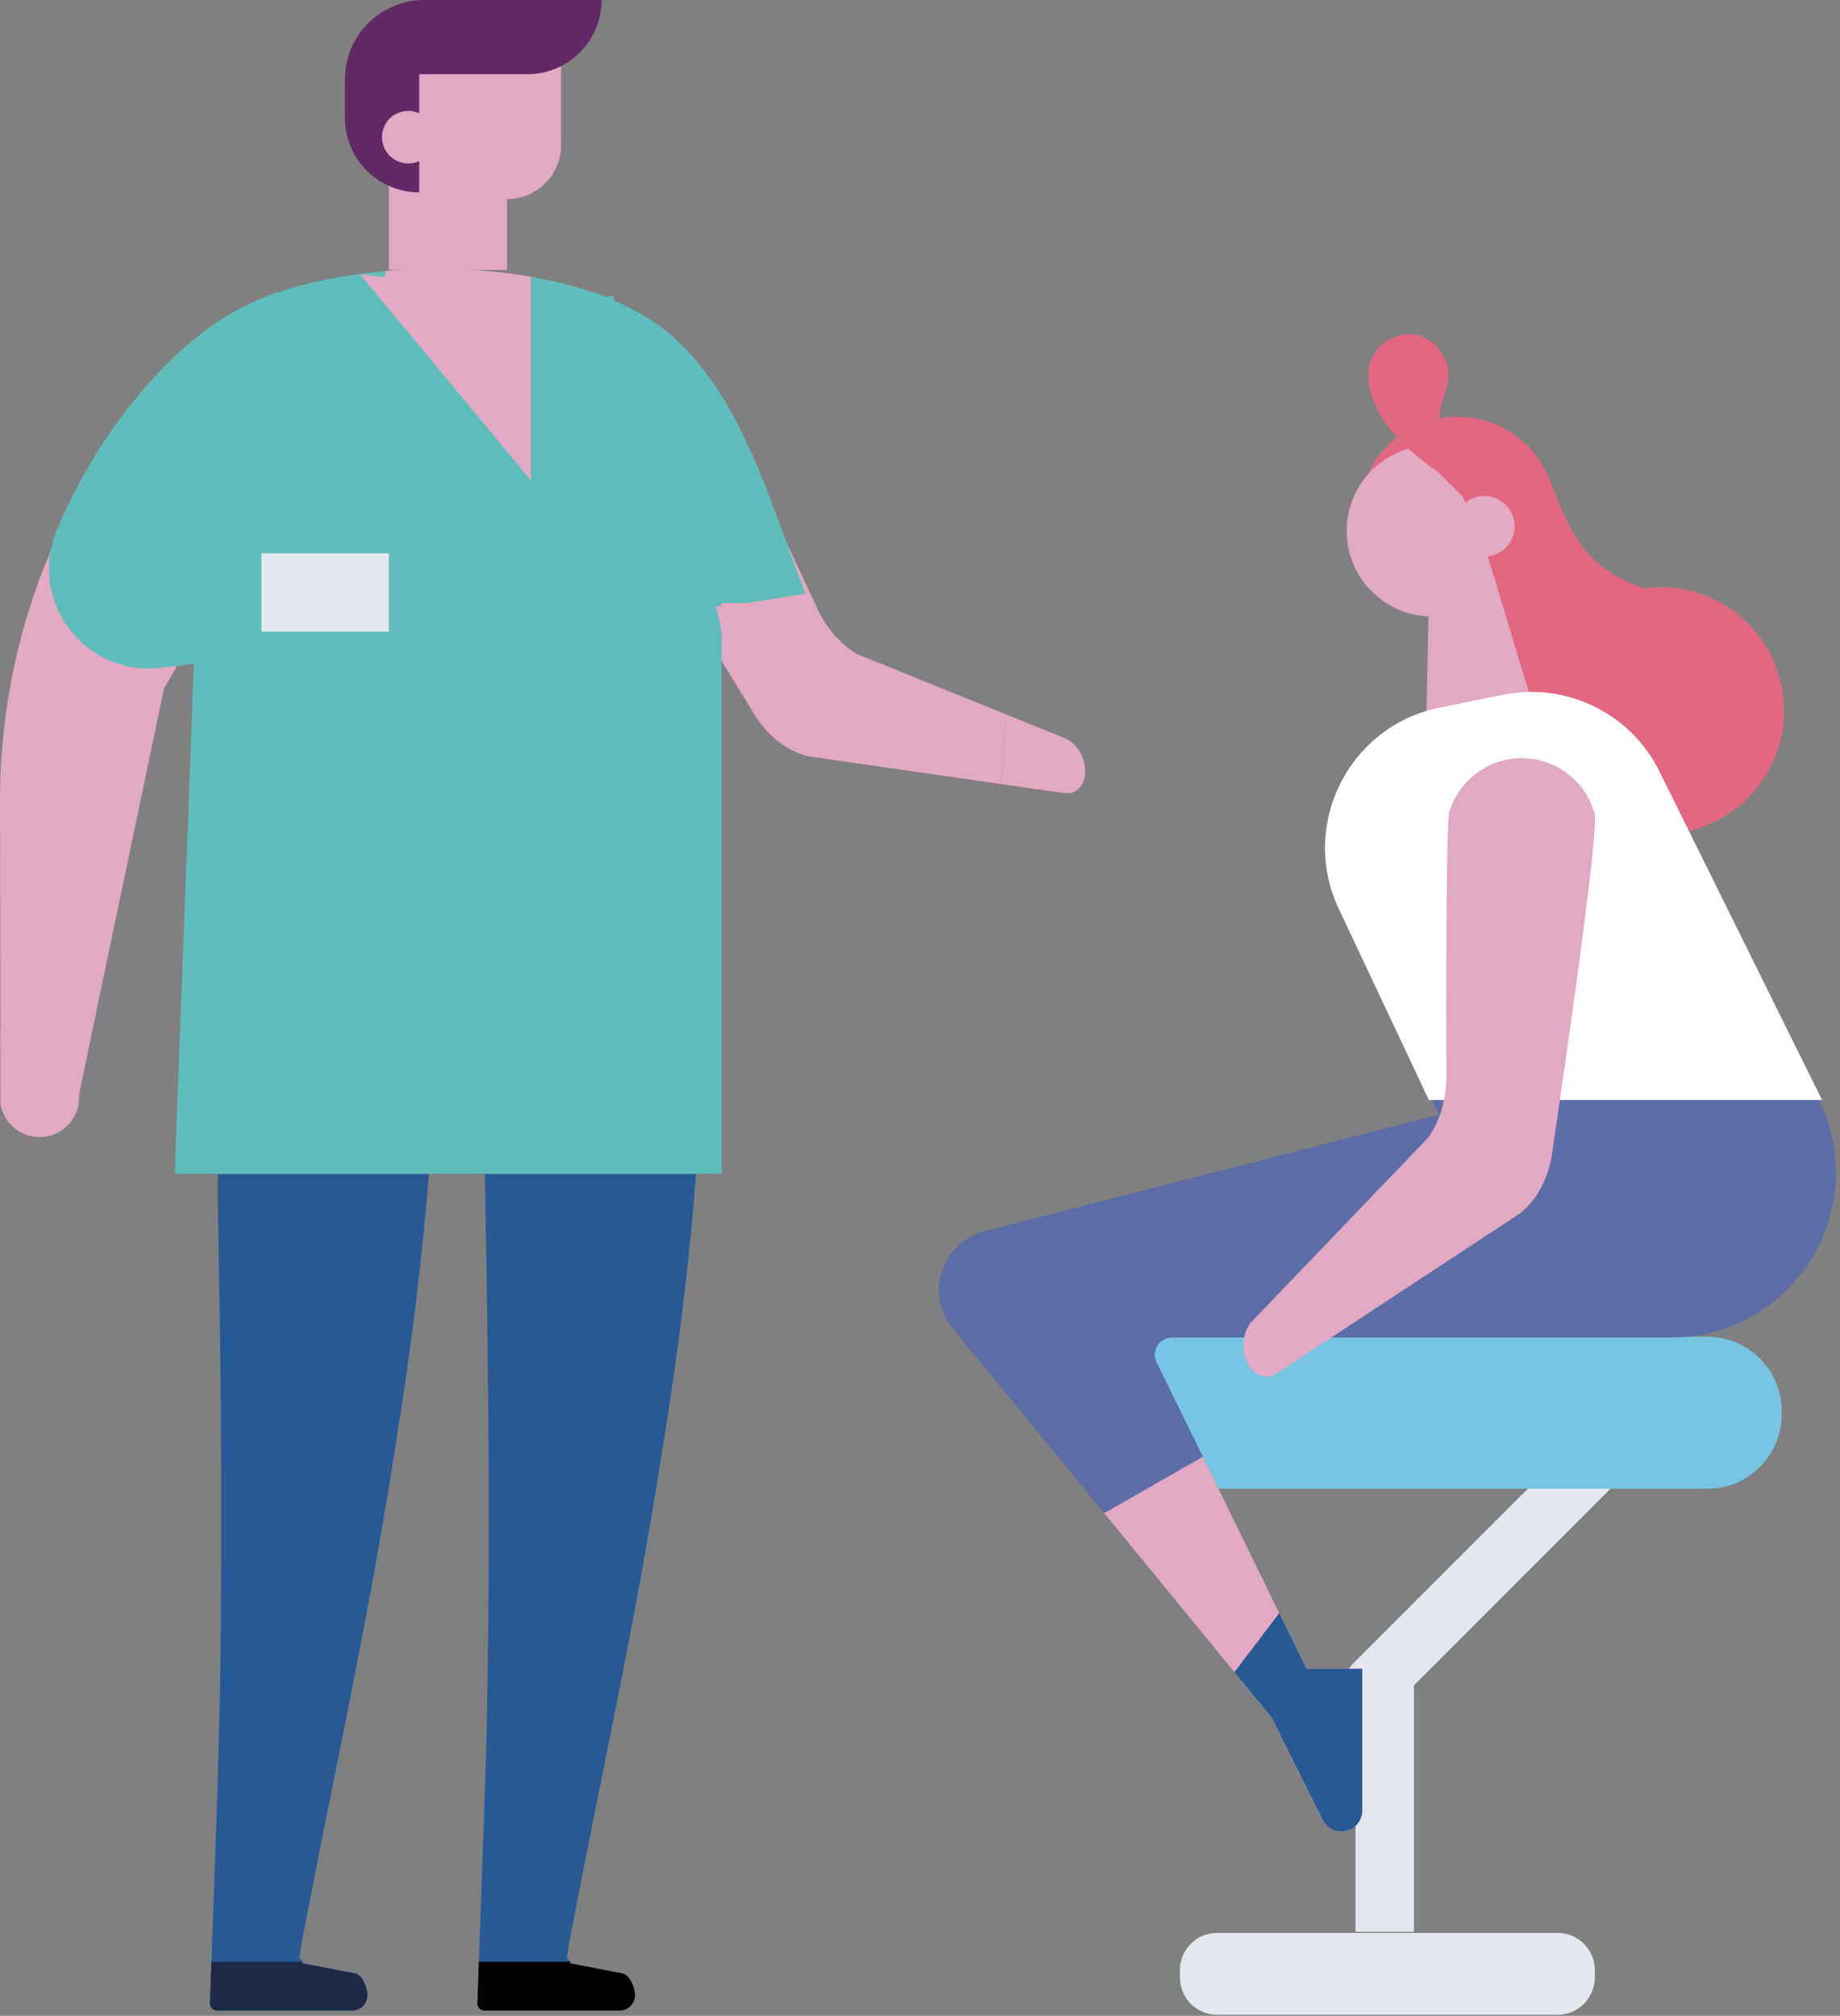 <svg xmlns="http://www.w3.org/2000/svg" width="347" height="380" viewBox="0 0 347 380"><rect x="0" y="0" width="347" height="380" fill="#808080" stroke="none"/><g><g><g><g><path fill="#275995" d="M39.59 377.628a1.338 1.338 0 0 0 1.341 1.366h25.492c.796 0 1.51-.321 2.026-.837a2.853 2.853 0 0 0 .839-2.037c0-1.341-.923-3.798-2.25-4.09l-10.034-1.942.111-.291-.196-.28c-.195-.21-.445-.405-.445-.405l.25-1.927c.168-.88.336-1.772.502-2.664 4.516-23.716 9.63-47.292 13.865-71.104 1.51-8.474 2.908-16.96 4.207-25.46.252-1.508.49-3.03.712-4.537.755-5.136 1.467-10.3 2.125-15.465.028-.336.07-.672.124-.993.351-2.832.673-5.652.98-8.459.084-.64.139-1.27.21-1.883.35-3.252.683-6.491.963-9.729.336-3.573.63-7.146.853-10.72.07-.978.14-5.848.196-6.84.027-.279.042-.558.057-.837h9.669c.057 2.68.099 5.36.156 8.04.081 4.55.166 9.102.25 13.651.225 12.576.405 25.181.502 37.772.099 11.752.099 28.655-.04 40.326-.084 8.933-.252 17.837-.532 26.7-.18 5.96-.796 23.479-1.202 34.534l-.013.28c-.113 3.474-.21 6.266-.267 7.83a1.328 1.328 0 0 0 1.329 1.367h25.506a2.86 2.86 0 0 0 2.863-2.874c0-1.341-.935-3.798-2.25-4.09l-10.034-1.942.111-.291-.208-.28c-.196-.21-.433-.405-.433-.405l.237-1.927c.169-.88.335-1.772.518-2.664 4.513-23.716 9.627-47.292 13.863-71.104a989.512 989.512 0 0 0 4.193-25.46c.265-1.508.502-3.03.713-4.537a640.18 640.18 0 0 0 2.123-15.465c.042-.336.084-.672.126-.993 2.348-18.983 3.83-38.23 3.466-57.382h-91.08v37.48c.03 1.032.043 2.078.058 3.125.222 12.576.405 25.181.517 37.772.084 11.752.084 28.655-.042 40.326a1402.56 1402.56 0 0 1-.532 26.7c-.181 5.96-.81 23.479-1.2 34.534l-.015.28c-.112 3.474-.223 6.266-.28 7.83"/></g><g><path d="M90.308 369.8c-.114 3.475-.21 6.267-.267 7.83a1.328 1.328 0 0 0 1.328 1.368h25.507a2.86 2.86 0 0 0 2.863-2.874c0-1.342-.936-3.798-2.25-4.09l-10.035-1.942.112-.292H90.308"/></g><g><path fill="#1c2a46" d="M39.59 377.63a1.338 1.338 0 0 0 1.341 1.368h25.492c.796 0 1.51-.322 2.026-.838a2.853 2.853 0 0 0 .839-2.036c0-1.342-.923-3.798-2.25-4.09l-10.034-1.942.111-.292H39.87c-.112 3.475-.223 6.267-.28 7.83"/></g><g><path fill="#e3a8c2" d="M161.646 123.302c-3.077-1.812-5.736-4.825-7.44-8.461l-19.594-41.743c-2.75-5.868-10.22-7.905-15.458-4.076l-.097.08a49.753 49.753 0 0 0-3.56 2.85l-.344.34.03-.017c-.04.06-.286.287-.864.808l-.19.222c-.678.897-1.309 1.835-1.941 2.759-.198 1.182-.486 1.457-.507 1.207l-.05.095c-.078.3-.152.676-.255 1.024.12.729-.012 1.816-.126 2.757.05.6.12 1.803.265 2.664.151.917.408 1.869.542 2.788l.009.103.082.273c2.074 1.852 29.867 47.298 29.867 47.298 2.704 4.602 6.883 7.754 11.118 8.407l35.615 5.12 1.007-13.117-28.109-11.381"/></g><g><path fill="#e3a8c2" d="M204.635 144.932c-.14-2.41-1.652-4.764-3.636-5.707l-11.242-4.545-1.007 13.117 11.95 1.711c2.365.366 4.12-1.627 3.944-4.476l-.009-.1"/></g><g><path fill="#e3a8c2" d="M0 151.196l.114 56.882a7.452 7.452 0 0 0 7.349 6.25c4.313 0 7.714-3.663 7.407-7.942l16.072-76.626 6.832-11.704s18.2-21.129 22.444-28.093c1.063-1.761 1.412-2.166 2.448-4.656l.005-.01-.492-2.745c-4.232-5.141-9.085-10.018-11.86-16.163a26.538 26.538 0 0 1-1.614-4.65c-.471-1.922-2.664-2.881-4.335-1.819-6.352 4.037-12.026 9.393-17.194 15.458C16.577 87.881 8.96 102.493 4.55 118.056a120.426 120.426 0 0 0-4.55 33.14"/></g><g><path fill="#5fbebb" d="M30.232 125.883l6.335-.728-3.62 96.152h103.146V119.396c-.326-1.91-.68-3.611-1.068-5.051l1.068-.122v-.535h4.668l11.16-1.762c-6.693-17.07-11.773-36.66-25.105-48.52-3.047-2.706-6.791-4.94-10.993-6.733l-.236-1-1.305.339c-4.353-1.71-9.146-2.977-14.16-3.84-8.86-1.556-18.396-1.844-27.338-1.065-9.403.81-18.126 2.79-24.714 5.684-8.86 3.925-16.398 10.776-22.986 18.947-5.93 7.36-10.672 15.462-14.315 24.058-5.64 13.297 5.1 27.746 19.463 26.087"/></g><g><path fill="#e3a8c2" d="M105.809 7.63v19.72c0 5.62-4.562 10.176-10.189 10.176v13.359H73.33V10.81l32.479-3.181"/></g><g><path fill="#612965" d="M79.06 13.993v22.264c-7.738 0-14.01-6.266-14.01-13.994v-7.315C65.05 6.691 71.751 0 80.017 0h33.435c0 7.728-6.273 13.993-14.01 13.993H79.06"/></g><g><path fill="#e3a8c2" d="M100.114 52.172v38.36L67.93 51.75l4.624.474.221-1.117c8.942-.779 18.48-.491 27.34 1.065"/></g><g><path fill="#e3a8c2" d="M.08 193.9l.03 14.178a7.452 7.452 0 0 0 7.348 6.25c4.314 0 7.715-3.664 7.408-7.943l2.617-12.485H.08"/></g><g><path fill="#e3a8c2" d="M81.823 24.737a4.95 4.95 0 0 1-3.702 5.944 4.957 4.957 0 0 1-5.951-3.698 4.95 4.95 0 0 1 3.704-5.943 4.954 4.954 0 0 1 5.949 3.697"/></g><g><path fill="#e4e7ef" d="M49.31 119.078h24.028V104.31H49.31z"/></g></g><g><g><path fill="#e4e7ef" d="M222.53 371.37a7 7 0 0 1 7-7h64.22a7 7 0 0 1 7 7v1.424a7 7 0 0 1-7 7h-64.22a7 7 0 0 1-7-7z"/></g><g transform="rotate(-45 286 290.5)"><path fill="#e4e7ef" d="M242.66 290.04a5 5 0 0 1 5-5h77a5 5 0 0 1 5 5v1.017a5 5 0 0 1-5 5h-77a5 5 0 0 1-5-5z"/></g><g transform="rotate(-90 261 340)"><path fill="#e4e7ef" d="M236.85 334.63h48.475v11.017H236.85z"/></g><g><path fill="#77c5e3" d="M206 266c0-7.732 6.268-14 14-14h102c7.732 0 14 6.268 14 14v.644c0 7.732-6.268 14-14 14H220c-7.732 0-14-6.268-14-14z"/></g></g><g transform="matrix(-1 0 0 1 524 0)"><g><path fill="#e36681" d="M229.519 147.82c-7.651 10.325-22.242 12.493-32.562 4.84-10.32-7.651-12.48-22.226-4.83-32.551 7.652-10.328 22.217-12.496 32.562-4.842 10.32 7.653 12.48 22.228 4.83 32.553"/></g><g><path fill="#e36681" d="M262.327 110.406c-7.295 7.283-19.09 7.283-26.385 0-7.27-7.282-7.27-19.092 0-26.374 7.295-7.283 19.09-7.283 26.385 0 7.295 7.282 7.295 19.092 0 26.374"/></g><g><path fill="#e36681" d="M255.88 114.612c-15.252 5.884-18.633 8.218-23.869 27.915l-28.291-28.515c19.725-5.091 22.089-8.452 28.088-23.642l24.071 24.242"/></g><g><path fill="#e3a8c2" d="M270.032 100.086c0 8.91-7.22 16.133-16.141 16.133a16.065 16.065 0 0 1-9.481-3.083 16.087 16.087 0 0 1-6.66-13.05c0-8.922 7.244-16.146 16.14-16.146.331 0 .687.013 1.018.036a16.115 16.115 0 0 1 15.124 16.11"/></g><g><path fill="#e36681" d="M258.618 82.307c-1.678-.094-3.508-.445-5.313-.857-.737.358-1.576.57-2.567.57-.66 0-1.246-.092-1.805-.255l-6.736 4.611a16.085 16.085 0 0 0-8.337 14.123c0 4.778 2.084 9.07 5.389 12.023.711.806-.763 3.233.127 3.876l8.718-22.772 10.04-9.88c.382-.44-1.296 1.158-1.016.655l1.5-2.094"/></g><g><path fill="#e3a8c2" d="M244.002 102.97l-8.642 28.548 19.674 5.127-.534-25.823-10.498-7.852"/></g><g><path fill="#e36681" d="M265.71 68.69c-.94-3.686-4.982-6.277-8.718-5.575-3.737.704-6.584 4.59-6.126 8.365.356 2.91 2.389 5.79 1.372 8.543-1.398 3.834-7.422 4.03-9.125 7.74l-.483 1.063c1.55.8 3.025 1.896 4.27 3.101.23.224.407.475.61.712.814-.547 1.602-1.093 2.415-1.642 6.355-4.34 13.116-9.215 15.43-16.555.584-1.856.838-3.867.355-5.753"/></g><g><path fill="#e3a8c2" d="M249.773 99.216c0 3.152-2.567 5.707-5.72 5.707a5.695 5.695 0 0 1-5.693-5.707 5.695 5.695 0 0 1 5.694-5.706c3.152 0 5.719 2.555 5.719 5.706"/></g><g><path fill="#5b6ea6" d="M344.563 250.133l-28.8 35.113-24.554 29.969-7.041 8.561-9.634 19.29a3.903 3.903 0 0 1-2.745 2.09c-2.415.483-4.677-1.365-4.677-3.844v-26.715h10.498l19.547-39.988 8.82-18.004c.864-2.13-.712-4.474-3.025-4.474H208.93c-23.08 0-38.128-24.221-27.91-44.907l.178-.361 30.3-61.21a26.44 26.44 0 0 1 11.819-11.897 26.174 26.174 0 0 1 10.574-2.786c.56-.04 1.093-.053 1.652-.025h.153c1.576.025 3.152.2 4.727.508l11.998 2.425c.89.173 1.729.402 2.567.656 15.15 4.65 23.03 21.825 16.116 36.532l-16.878 35.797-1.55 3.269 85.61 21.956c7.955 2.036 11.234 11.52 6.278 18.045"/></g><g><path fill="#fffffe" d="M271.096 171.067l-16.878 35.797H181.19l30.299-61.21c5.313-10.742 17.183-16.57 28.926-14.2l11.998 2.426c16.802 3.4 25.978 21.674 18.683 37.187"/><path fill="none" stroke="#fff" stroke-miterlimit="50" d="M271.096 171.067v0l-16.878 35.797v0H181.19v0l30.299-61.21c5.313-10.742 17.183-16.57 28.926-14.2l11.998 2.426c16.802 3.4 25.978 21.674 18.683 37.187"/></g><g><path fill="#e3a8c2" d="M315.761 285.248l-24.554 29.968-7.041 8.561-9.634 19.29a3.903 3.903 0 0 1-2.745 2.09c-2.415.483-4.677-1.365-4.677-3.843v-26.715h10.498l19.547-39.989c5.541 3.162 11.972 6.845 18.606 10.638"/></g><g><path fill="#e3a8c2" d="M288.996 256.378l.026-.114c.915-2.38.508-5.28-.992-7.034l-33.4-34.813c-2.135-3.083-3.355-7.11-3.406-11.319 0 0 .204-47.558-.559-50.06v-.058l-.025-.023a14.259 14.259 0 0 0-9.583-9.44l-.026-.03-.05.007-.178-.061c-7.6-2.087-15.455 2.384-17.54 9.99-.965 3.487 7.88 62.938 7.88 62.938.585 5.577 3.178 10.407 6.94 12.865l45.194 29.694c2.11 1.38 4.652.244 5.72-2.542"/></g><g><path fill="#275995" d="M284.166 323.772l-9.634 19.29a3.902 3.902 0 0 1-2.745 2.09c-2.415.482-4.677-1.366-4.677-3.844v-26.715h10.498l5.134-10.503 8.465 11.12z"/></g></g></g></g></svg>